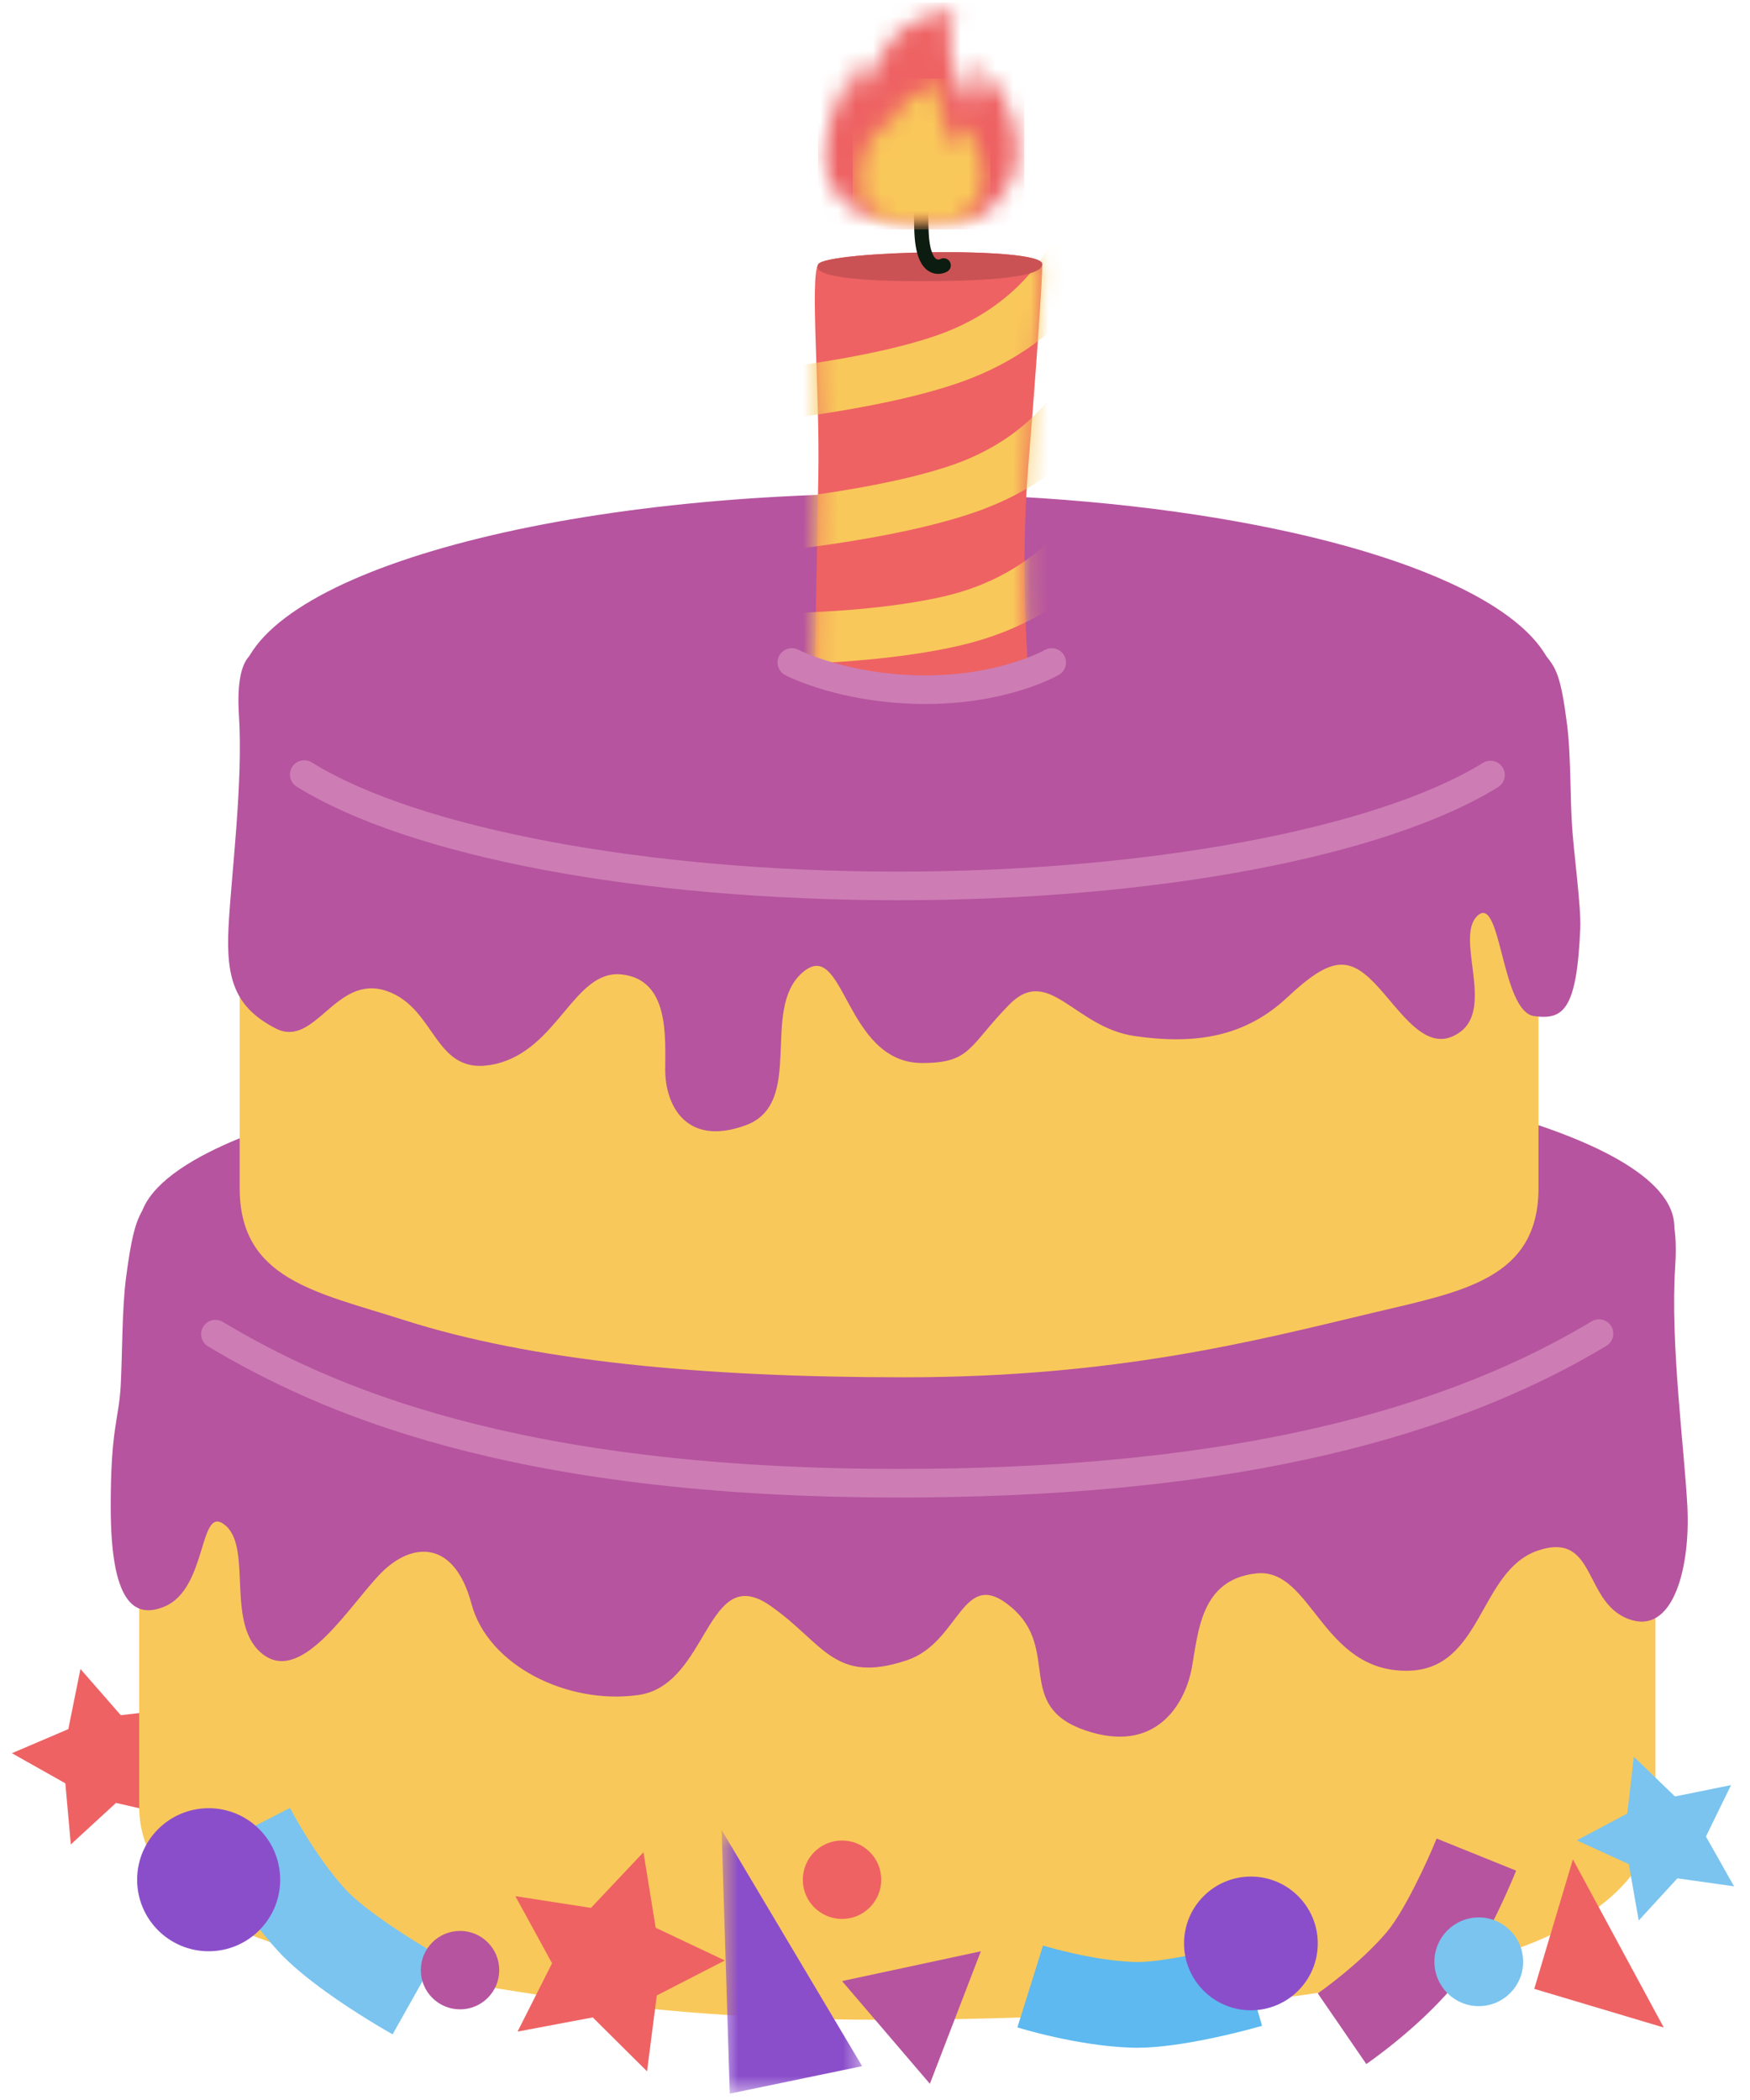 <?xml version="1.0" encoding="UTF-8"?>
<svg width="100px" height="120px" viewBox="0 0 100 120" version="1.1" xmlns="http://www.w3.org/2000/svg" xmlns:xlink="http://www.w3.org/1999/xlink">
    <!-- Generator: Sketch 52.6 (67491) - http://www.bohemiancoding.com/sketch -->
    <title>emoji-cake</title>
    <desc>Created with Sketch.</desc>
    <defs>
        <polygon id="path-1" points="0.553 0.44 8.584 0.44 8.584 15.51 0.553 15.51"></polygon>
        <path d="M0.365,0.765 C-0.131,1.533 0.465,7.882 0.365,12.966 C0.267,18.049 0.166,24.064 0.166,24.064 C0.166,24.064 4.136,25.081 7.113,25.081 C10.089,25.081 12.371,24.064 12.371,24.064 C12.371,24.064 11.875,18.246 12.371,12.216 C12.867,6.187 13.163,1.629 13.165,0.765 C13.166,0.282 10.536,0.081 7.658,0.081 C4.313,0.081 0.632,0.353 0.365,0.765 Z" id="path-3"></path>
        <path d="M0.365,0.765 C-0.131,1.533 0.465,7.882 0.365,12.966 C0.267,18.049 0.166,24.064 0.166,24.064 C0.166,24.064 4.136,25.081 7.113,25.081 C10.089,25.081 12.371,24.064 12.371,24.064 C12.371,24.064 11.875,18.246 12.371,12.216 C12.867,6.187 13.163,1.629 13.165,0.765 C13.166,0.282 10.536,0.081 7.658,0.081 C4.313,0.081 0.632,0.353 0.365,0.765 Z" id="path-5"></path>
        <path d="M0.365,0.765 C-0.131,1.533 0.465,7.882 0.365,12.966 C0.267,18.049 0.166,24.064 0.166,24.064 C0.166,24.064 4.136,25.081 7.113,25.081 C10.089,25.081 12.371,24.064 12.371,24.064 C12.371,24.064 11.875,18.246 12.371,12.216 C12.867,6.187 13.163,1.629 13.165,0.765 C13.166,0.282 10.536,0.081 7.658,0.081 C4.313,0.081 0.632,0.353 0.365,0.765 Z" id="path-7"></path>
        <path d="M4.636,1.74 C3.473,3.206 2.968,4.469 2.968,4.722 C2.968,4.975 2.462,4.722 2.968,3.61 C3.473,2.498 1.753,3.995 1.148,6.17 C0.54,8.344 0.642,9.475 1.349,10.486 C2.058,11.497 3.018,12.256 6.002,12.256 C8.984,12.256 9.389,12.206 10.046,11.599 C10.703,10.991 12.473,9.526 11.411,6.189 C10.858,4.45 9.551,3.393 9.238,3.306 C8.948,3.227 9.49,4.015 9.49,4.42 C9.49,5.002 9.297,5.357 8.913,5.481 C8.219,3.931 7.871,2.818 7.871,2.144 C7.871,1.132 7.841,0.273 8.377,0.122 C8.458,0.099 8.456,0.086 8.393,0.086 C8.027,0.086 5.625,0.491 4.636,1.74 Z" id="path-9"></path>
        <path d="M2.775,1.417 C2.026,2.361 1.7,3.176 1.7,3.337 C1.7,3.5 1.375,3.337 1.7,2.622 C2.026,1.905 0.919,2.869 0.529,4.269 C0.138,5.669 0.203,6.398 0.659,7.048 C1.114,7.7 1.733,8.189 3.653,8.189 C5.574,8.189 5.834,8.156 6.258,7.765 C6.681,7.375 7.82,6.43 7.136,4.282 C6.78,3.162 5.939,2.482 5.737,2.426 C5.551,2.375 5.9,2.882 5.9,3.142 C5.9,3.518 5.776,3.747 5.528,3.826 C5.082,2.829 4.858,2.111 4.858,1.678 C4.858,1.026 4.838,0.473 5.184,0.376 C5.235,0.361 5.234,0.353 5.193,0.353 C4.958,0.353 3.411,0.614 2.775,1.417 Z" id="path-11"></path>
    </defs>
    <g id="Page-1" stroke="none" stroke-width="1" fill="none" fill-rule="evenodd">
        <g id="emojis" transform="translate(-1652, -1040)">
            <g id="cake" transform="translate(1652.68, 1040)">
                <polygon id="Fill-1" fill="#EE6263" points="3.224 98.807 0 100.184 3.054 101.904 3.367 105.396 5.948 103.024 9.365 103.804 7.907 100.617 9.705 97.607 6.223 98.011 3.917 95.371"></polygon>
                <g id="Group-45" transform="translate(4.898, 14.33)">
                    <path d="M13.496,97.583 C21.256,99.03 30.536,101.084 44.632,101.084 C58.219,101.084 69.558,100.071 78.07,97.944 C83.896,96.49 89.017,93.676 89.017,88.899 L89.017,67.191 C89.017,62.415 84.013,58.507 77.897,58.507 L13.496,58.507 C7.38,58.507 2.376,62.415 2.376,67.191 L2.376,88.899 C2.376,93.676 7.547,96.474 13.496,97.583" id="Fill-2" fill="#F9C85A"></path>
                    <path d="M88.701,53.93 C88.701,53.93 90.438,53.593 90.148,58.022 C89.859,62.451 90.669,68.393 90.843,71.757 C91.016,75.121 90.097,78.913 87.718,78.261 C84.841,77.471 85.75,73.141 82.336,74.262 C78.923,75.384 79.167,81.055 74.894,81.141 C69.933,81.24 69.4,75.242 66.217,75.579 C63.035,75.915 62.9,78.913 62.53,80.952 C62.152,83.048 60.464,85.941 56.413,84.54 C52.363,83.138 55.057,79.931 52.221,77.519 C49.387,75.108 49.323,79.522 46.236,80.545 C42.052,81.935 41.512,79.564 38.43,77.42 C34.763,74.868 34.94,81.97 30.89,82.53 C26.839,83.091 22.307,80.844 21.364,77.321 C20.373,73.619 17.958,73.793 16.223,75.531 C14.487,77.269 11.764,81.873 9.507,80.248 C7.251,78.622 8.877,74.192 7.314,72.846 C5.753,71.5 6.332,76.428 3.816,77.476 C2.041,78.215 0.755,77.144 0.749,71.813 C0.743,67.201 1.217,66.826 1.322,64.803 C1.417,62.944 1.391,60.468 1.625,58.677 C2.038,55.535 2.34,54.962 3.164,54.076 C4.968,52.135 88.701,53.93 88.701,53.93" id="Fill-4" fill="#B6549F"></path>
                    <path d="M2.376,55.774 C2.376,61.419 22.013,65.995 46.237,65.995 C70.46,65.995 90.097,61.419 90.097,55.774 C90.097,50.129 70.46,45.552 46.237,45.552 C28.611,45.552 13.413,47.975 6.441,51.47 C3.833,52.778 2.376,54.236 2.376,55.774" id="Fill-6" fill="#B6549F"></path>
                    <path d="M45.806,71.242 C23.368,71.242 12.521,66.314 6.313,62.608 C5.925,62.377 5.799,61.876 6.03,61.489 C6.261,61.101 6.761,60.976 7.15,61.206 C13.191,64.814 23.772,69.609 45.806,69.609 C62.994,69.609 75.936,66.851 85.373,61.176 C85.758,60.944 86.26,61.068 86.494,61.455 C86.726,61.842 86.601,62.344 86.215,62.576 C76.517,68.406 63.3,71.242 45.806,71.242" id="Fill-8" fill="#CD7DB4"></path>
                    <path d="M72.811,60.702 C66.163,62.289 58.168,64.373 46.092,64.373 C34.453,64.373 24.787,63.43 17.494,61.098 C12.505,59.503 8.118,58.797 8.118,53.557 L8.118,38.476 C8.118,33.237 12.404,28.95 17.644,28.95 L72.811,28.95 C78.049,28.95 82.336,33.237 82.336,38.476 L82.336,53.557 C82.336,58.797 77.906,59.485 72.811,60.702" id="Fill-10" fill="#F9C85A"></path>
                    <path d="M9.315,22.898 C9.315,22.898 7.827,22.601 8.074,26.52 C8.323,30.439 7.629,35.698 7.479,38.674 C7.331,41.652 7.876,43.239 10.158,44.429 C12.44,45.62 13.582,41.304 16.509,42.296 C19.435,43.288 19.188,47.306 22.76,46.463 C26.332,45.62 27.224,41.056 29.953,41.353 C32.682,41.652 32.434,44.925 32.434,46.811 C32.434,48.696 33.525,51.225 36.998,49.985 C40.47,48.745 37.835,43.388 40.266,41.254 C42.697,39.121 42.647,46.414 47.118,46.414 C49.908,46.414 49.767,45.459 52.08,43.089 C54.355,40.758 55.8,44.379 59.273,44.876 C62.745,45.372 65.574,44.925 68.005,42.643 C70.435,40.361 71.477,40.311 72.966,41.849 C74.454,43.388 75.942,46.066 77.877,44.627 C79.812,43.189 77.53,39.171 78.869,37.98 C80.209,36.79 80.209,43.487 82.094,43.734 C83.729,43.95 84.525,43.437 84.723,38.724 C84.779,37.39 84.322,34.31 84.232,32.521 C84.15,30.875 84.172,28.683 83.972,27.099 C83.618,24.319 83.358,23.812 82.652,23.027 C81.105,21.311 9.315,22.898 9.315,22.898" id="Fill-12" fill="#B6549F"></path>
                    <path d="M83.328,25.081 C83.328,31.273 66.492,36.293 45.723,36.293 C24.954,36.293 8.118,31.273 8.118,25.081 C8.118,18.889 24.954,13.869 45.723,13.869 C60.835,13.869 73.865,16.527 79.842,20.36 C82.079,21.795 83.328,23.395 83.328,25.081" id="Fill-14" fill="#B6549F"></path>
                    <path d="M45.723,37.11 C30.984,37.11 17.823,34.624 11.377,30.624 C10.994,30.386 10.876,29.883 11.114,29.5 C11.352,29.118 11.854,29 12.237,29.236 C18.347,33.027 31.49,35.477 45.723,35.477 C59.912,35.477 73.04,33.038 79.165,29.263 C79.548,29.026 80.051,29.146 80.289,29.53 C80.525,29.914 80.405,30.417 80.022,30.653 C73.559,34.636 60.416,37.11 45.723,37.11" id="Fill-16" fill="#CD7DB4"></path>
                    <polygon id="Fill-18" fill="#7AC4EF" points="93.338 87.676 91.904 90.614 93.51 93.46 90.273 93.004 88.063 95.412 87.496 92.192 84.523 90.833 87.41 89.3 87.784 86.054 90.134 88.325"></polygon>
                    <path d="M79.233,96.441 C78.683,97.454 78.055,98.472 77.414,99.229 C75.406,101.608 72.615,103.536 72.497,103.616 L69.724,99.576 L71.111,101.596 L69.723,99.578 C69.747,99.561 72.097,97.933 73.671,96.068 C74.628,94.936 75.922,92.193 76.515,90.73 L81.058,92.564 C80.939,92.858 80.208,94.643 79.233,96.441" id="Fill-20" fill="#B6549F"></path>
                    <path d="M13.009,99.459 C12.013,98.739 11.022,97.937 10.31,97.157 C8.07,94.709 6.415,91.496 6.346,91.36 L10.994,88.982 L8.671,90.171 L10.993,88.981 C11.008,89.008 12.407,91.714 14.163,93.632 C15.228,94.799 17.951,96.541 19.416,97.367 L16.856,101.918 C16.561,101.752 14.775,100.735 13.009,99.459" id="Fill-22" fill="#7AC4EF"></path>
                    <path d="M62.363,102.388 C61.226,102.581 60.037,102.715 59.047,102.679 C55.934,102.568 52.695,101.563 52.559,101.52 L54.025,96.844 L53.292,99.181 L54.022,96.843 C54.05,96.852 56.782,97.696 59.222,97.782 C60.703,97.837 63.66,97.161 65.176,96.723 L66.539,101.43 C66.234,101.519 64.379,102.045 62.363,102.388" id="Fill-24" fill="#5DB9EF"></path>
                    <polygon id="Fill-26" fill="#EE6263" points="82.093 99.319 84.302 91.918 89.494 101.529"></polygon>
                    <polygon id="Fill-28" fill="#B6549F" points="47.558 104.744 42.539 98.874 50.47 97.173"></polygon>
                    <g id="Group-32" transform="translate(35.102, 89.796)">
                        <mask id="mask-2" fill="white">
                            <use xlink:href="#path-1"></use>
                        </mask>
                        <g id="Clip-31"></g>
                        <polygon id="Fill-30" fill="#8B4ECA" mask="url(#mask-2)" points="8.584 13.94 1.021 15.511 0.553 0.44"></polygon>
                    </g>
                    <path d="M69.723,96.723 C69.723,98.833 68.012,100.544 65.901,100.544 C63.791,100.544 62.081,98.833 62.081,96.723 C62.081,94.613 63.791,92.902 65.901,92.902 C68.012,92.902 69.723,94.613 69.723,96.723" id="Fill-33" fill="#8B4ECA"></path>
                    <path d="M10.433,93.083 C10.433,95.341 8.603,97.17 6.345,97.17 C4.089,97.17 2.258,95.341 2.258,93.083 C2.258,90.826 4.089,88.996 6.345,88.996 C8.603,88.996 10.433,90.826 10.433,93.083" id="Fill-35" fill="#8B4ECA"></path>
                    <path d="M81.459,97.771 C81.459,99.171 80.323,100.306 78.924,100.306 C77.523,100.306 76.388,99.171 76.388,97.771 C76.388,96.371 77.523,95.237 78.924,95.237 C80.323,95.237 81.459,96.371 81.459,97.771" id="Fill-37" fill="#7AC4EF"></path>
                    <path d="M44.779,93.083 C44.779,94.321 43.776,95.324 42.538,95.324 C41.301,95.324 40.297,94.321 40.297,93.083 C40.297,91.846 41.301,90.842 42.538,90.842 C43.776,90.842 44.779,91.846 44.779,93.083" id="Fill-39" fill="#EE6263"></path>
                    <path d="M22.95,98.249 C22.95,99.487 21.947,100.49 20.71,100.49 C19.472,100.49 18.469,99.487 18.469,98.249 C18.469,97.011 19.472,96.008 20.71,96.008 C21.947,96.008 22.95,97.011 22.95,98.249" id="Fill-41" fill="#B6549F"></path>
                    <path d="M53.187,24.064 C53.187,24.064 52.692,18.246 53.187,12.216 C53.683,6.188 53.98,1.629 53.981,0.765 C53.984,-0.28 41.678,-0.003 41.181,0.765 C40.686,1.532 41.281,7.882 41.181,12.965 C41.083,18.049 40.982,24.064 40.982,24.064 C40.982,24.064 44.952,25.081 47.929,25.081 C50.905,25.081 53.187,24.064 53.187,24.064" id="Fill-43" fill="#EE6263"></path>
                </g>
                <g id="Group-55" transform="translate(45.714, 14.33)">
                    <g id="Group-48">
                        <mask id="mask-4" fill="white">
                            <use xlink:href="#path-3"></use>
                        </mask>
                        <g id="Clip-47"></g>
                        <path d="M-7.502,23.572 C-7.124,23.591 1.841,24.066 8.393,22.573 C15.447,20.966 18.106,16.104 18.215,15.898 L15.107,14.693 L16.662,15.295 L15.111,14.685 C15.026,14.841 12.96,18.515 7.513,19.757 C1.497,21.127 -7.195,20.667 -7.281,20.663 L-7.502,23.572 Z" id="Fill-46" fill="#F9C85A" mask="url(#mask-4)"></path>
                    </g>
                    <g id="Group-51">
                        <mask id="mask-6" fill="white">
                            <use xlink:href="#path-5"></use>
                        </mask>
                        <g id="Clip-50"></g>
                        <path d="M-8.519,17.745 C-8.047,17.721 3.111,17.115 9.386,14.915 C16.14,12.548 18.045,7.435 18.124,7.219 L14.863,6.356 C14.801,6.521 13.305,10.391 8.089,12.219 C2.333,14.236 -8.618,14.83 -8.728,14.836 L-8.519,17.745 Z" id="Fill-49" fill="#F9C85A" mask="url(#mask-6)"></path>
                    </g>
                    <g id="Group-54">
                        <mask id="mask-8" fill="white">
                            <use xlink:href="#path-7"></use>
                        </mask>
                        <g id="Clip-53"></g>
                        <path d="M-9.447,10.353 C-8.975,10.329 2.184,9.723 8.459,7.523 C15.213,5.156 17.118,0.043 17.196,-0.173 L13.933,-1.028 L15.565,-0.601 L13.935,-1.035 C13.873,-0.872 12.378,2.998 7.162,4.827 C1.405,6.845 -9.546,7.438 -9.656,7.445 L-9.447,10.353 Z" id="Fill-52" fill="#F9C85A" mask="url(#mask-8)"></path>
                    </g>
                </g>
                <g id="Group-60" transform="translate(45.714, 6.983)">
                    <path d="M13.165,8.112 C13.167,7.067 0.862,7.344 0.365,8.112 C-0.131,8.879 3.144,9.086 6.12,9.086 C9.097,9.086 13.163,8.976 13.165,8.112" id="Fill-56" fill="#CA5254"></path>
                    <path d="M7.217,8.667 C7.069,8.667 6.901,8.635 6.73,8.542 C6.21,8.257 5.926,7.558 5.861,6.404 C5.722,3.943 6.243,1.255 6.265,1.142 C6.308,0.92 6.518,0.774 6.744,0.821 C6.965,0.863 7.109,1.078 7.065,1.3 C7.061,1.326 6.544,4.001 6.676,6.357 C6.742,7.529 7.033,7.777 7.121,7.825 C7.219,7.876 7.328,7.828 7.33,7.827 C7.524,7.716 7.774,7.784 7.886,7.982 C7.997,8.178 7.927,8.427 7.731,8.538 C7.699,8.556 7.492,8.667 7.217,8.667" id="Fill-58" fill="#0C1C10"></path>
                </g>
                <g id="Group-63" transform="translate(45.714, 0.452)">
                    <mask id="mask-10" fill="white">
                        <use xlink:href="#path-9"></use>
                    </mask>
                    <g id="Clip-62"></g>
                    <polygon id="Fill-61" fill="#EE6263" mask="url(#mask-10)" points="0.355 12.649 12.136 12.649 12.136 -0.308 0.355 -0.308"></polygon>
                </g>
                <g id="Group-66" transform="translate(48.163, 4.534)">
                    <mask id="mask-12" fill="white">
                        <use xlink:href="#path-11"></use>
                    </mask>
                    <g id="Clip-65"></g>
                    <polygon id="Fill-64" fill="#F9C85A" mask="url(#mask-12)" points="-0.122 8.582 7.744 8.582 7.744 -0.041 -0.122 -0.041"></polygon>
                </g>
                <g id="Group-71" transform="translate(28.571, 36.371)">
                    <path d="M23.649,3.857 C23.599,3.857 23.55,3.856 23.499,3.856 C18.759,3.823 15.745,2.275 15.619,2.208 C15.219,2 15.065,1.507 15.274,1.108 C15.481,0.709 15.975,0.552 16.374,0.762 C16.411,0.78 19.198,2.193 23.511,2.224 C23.556,2.224 23.601,2.224 23.646,2.224 C27.856,2.224 30.415,0.792 30.44,0.778 C30.832,0.555 31.329,0.689 31.555,1.08 C31.778,1.469 31.645,1.967 31.256,2.192 C31.138,2.261 28.324,3.857 23.649,3.857" id="Fill-67" fill="#CD7DB4"></path>
                    <polygon id="Fill-69" fill="#EE6263" points="7.518 69.471 8.216 73.786 12.167 75.656 8.28 77.655 7.722 81.99 4.62 78.91 0.324 79.719 2.295 75.816 0.198 71.981 4.518 72.651"></polygon>
                </g>
            </g>
        </g>
    </g>
</svg>
